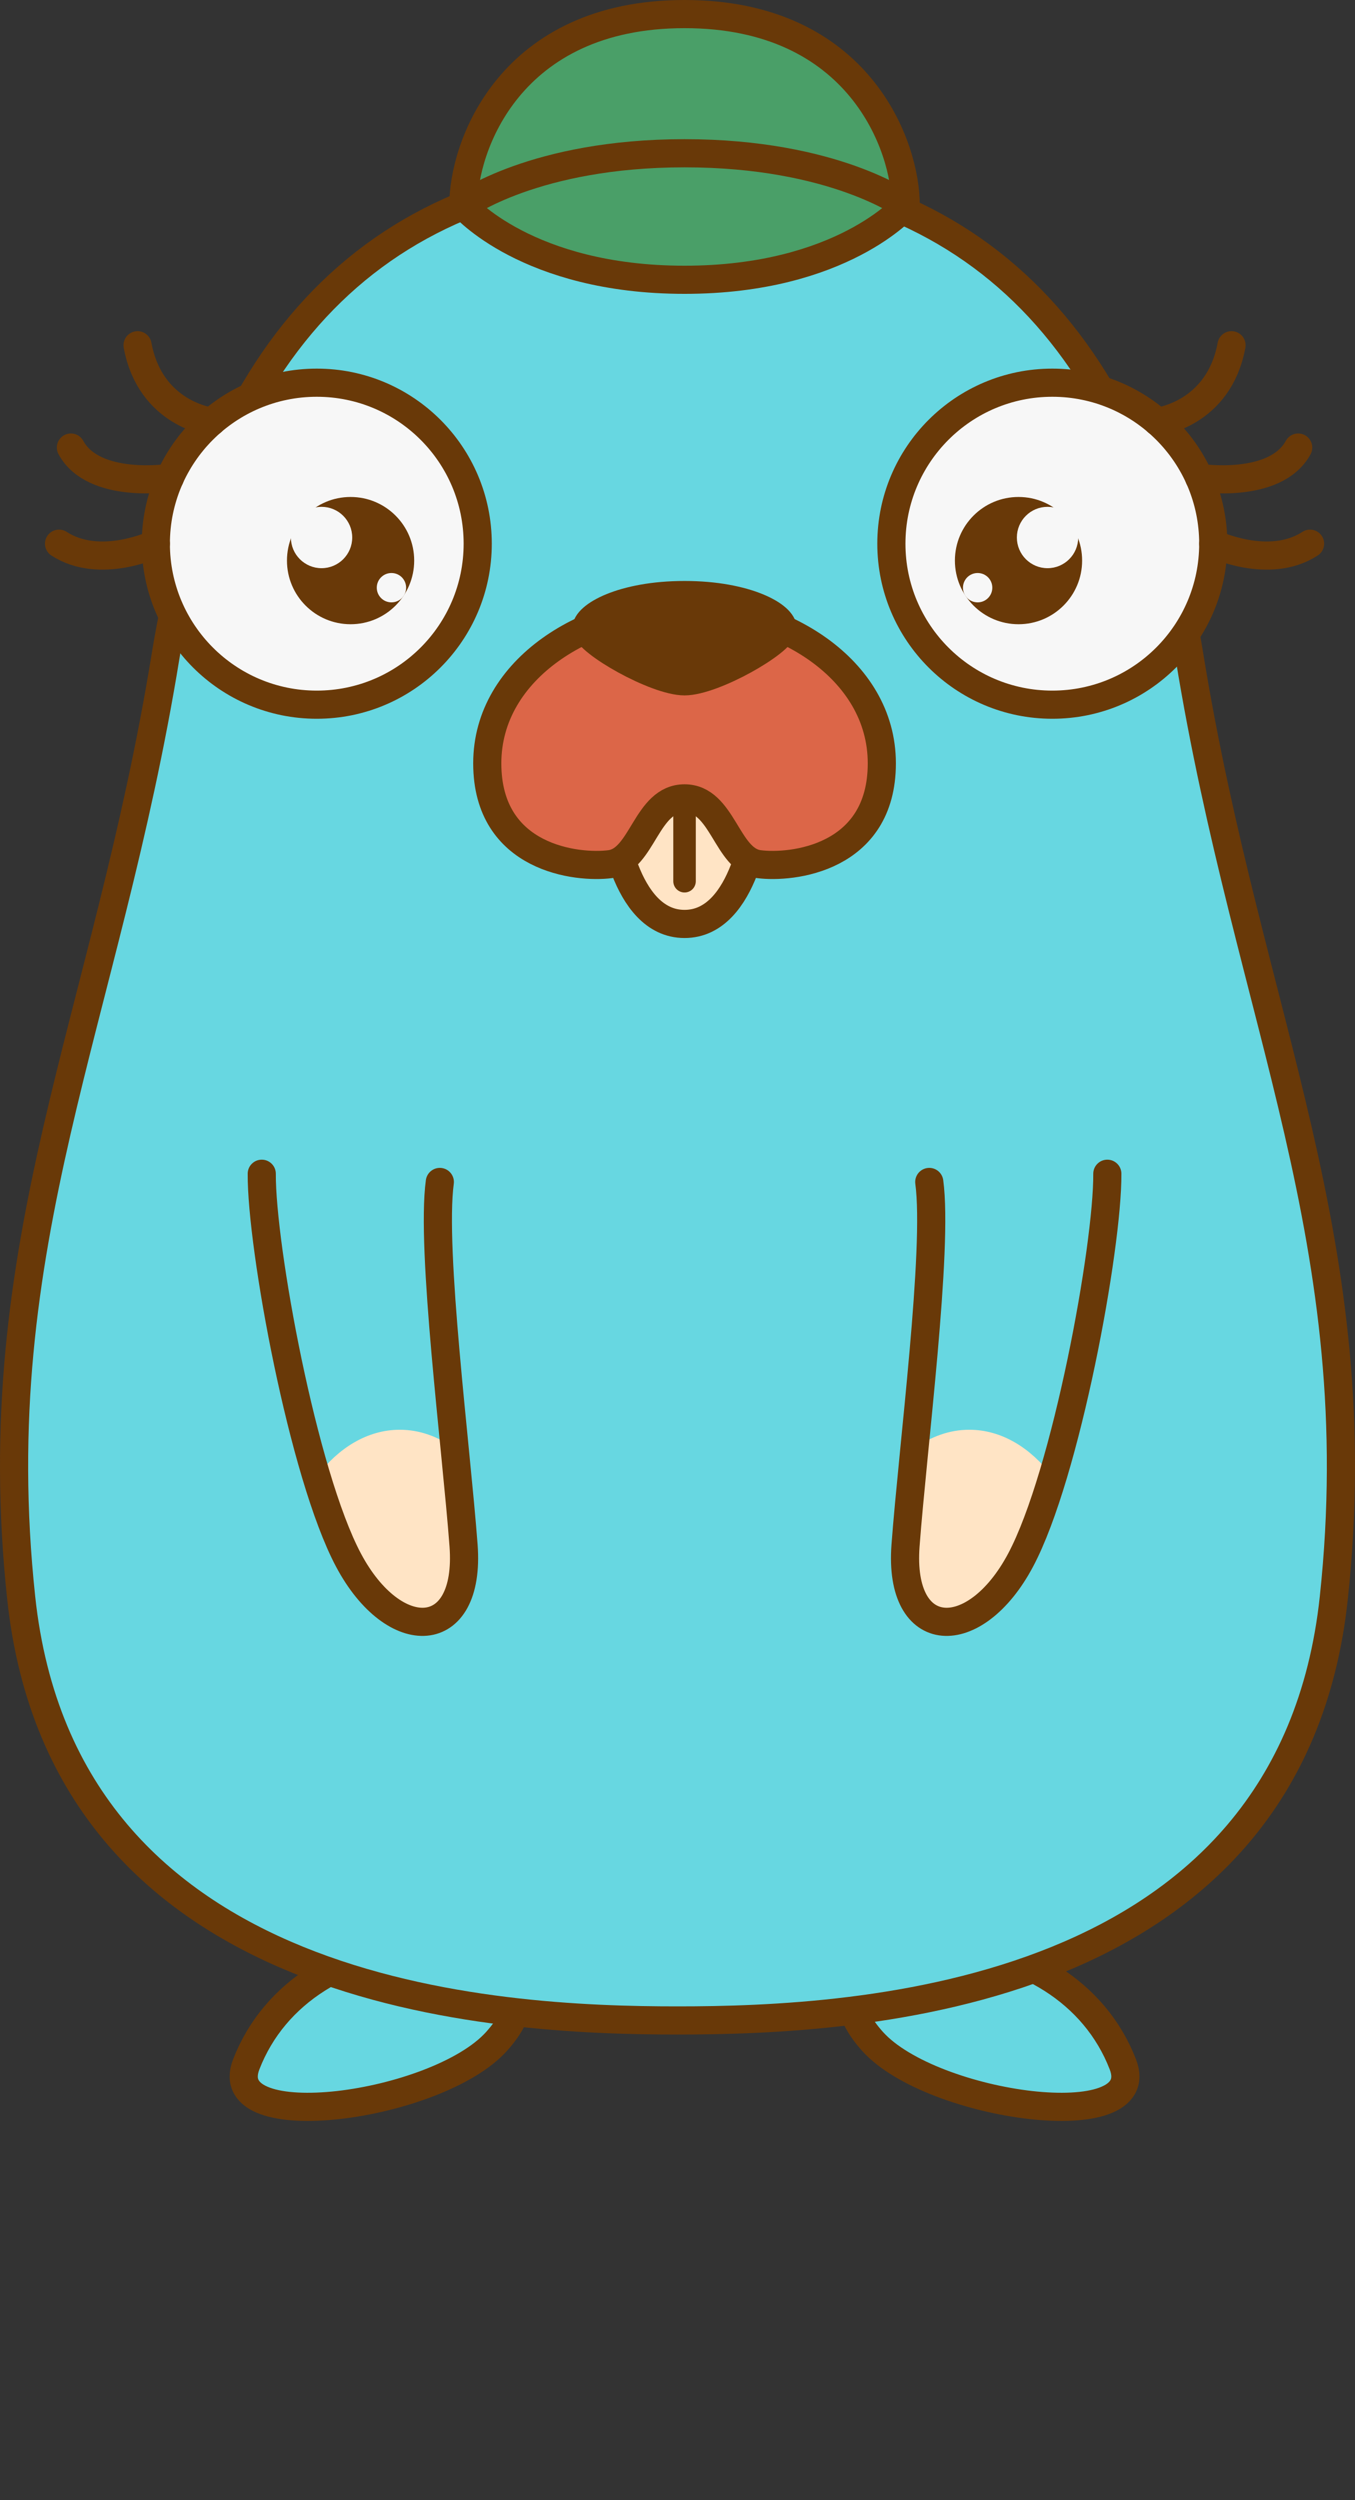 <?xml version="1.0" encoding="UTF-8"?>
<svg id="Layer_2" data-name="Layer 2" xmlns="http://www.w3.org/2000/svg" viewBox="0 0 481.377 887.919">
  <rect x="0" y="0" width="481.377" height="887.919" fill="#333333" stroke="none"/>
  <defs>
    <style>
      .cls-1 {
        fill: #67d7e1;
      }

      .cls-2, .cls-3 {
        stroke-width: 10px;
      }

      .cls-2, .cls-3, .cls-4 {
        fill: none;
        stroke: #693908;
        stroke-miterlimit: 10;
      }

      .cls-2, .cls-4 {
        stroke-linecap: round;
      }

      .cls-5 {
        fill: #693908;
      }

      .cls-6 {
        fill: #4a9f68;
      }

      .cls-7 {
        fill: #dc6648;
      }

      .cls-4 {
        stroke-width: 8px;
      }

      .cls-8 {
        fill: #f7f7f7;
      }

      .cls-9 {
        fill: #ffe4c5;
      }
    </style>
  </defs>
  <path class="cls-1" d="M333.701,690.321c29.832,2.148,55.149,16.869,65.206,42.822,10.057,25.953-67.801,15.247-88.887-8.11s6.293-35.964,23.682-34.712Z"/>
  <path class="cls-3" d="M333.701,690.321c29.832,2.148,55.149,16.869,65.206,42.822,10.057,25.953-67.801,15.247-88.887-8.11s6.293-35.964,23.682-34.712Z"/>
  <path class="cls-1" d="M152.683,690.321c-29.832,2.148-55.149,16.869-65.206,42.822-10.057,25.953,67.801,15.247,88.887-8.11,21.086-23.357-6.293-35.964-23.682-34.712Z"/>
  <path class="cls-3" d="M152.683,690.321c-29.832,2.148-55.149,16.869-65.206,42.822-10.057,25.953,67.801,15.247,88.887-8.11,21.086-23.357-6.293-35.964-23.682-34.712Z"/>
  <path class="cls-1" d="M240.689,717.547c64.053,0,217.92-7.404,233.158-150.09,13.47-126.133-30.227-204.887-51.288-334.423-18.462-113.55-78.056-173.667-181.871-173.667-103.815,0-163.408,60.118-181.87,173.667C37.757,362.57-5.94,441.324,7.53,567.457c15.238,142.685,169.105,150.09,233.158,150.09Z"/>
  <path class="cls-3" d="M240.689,717.547c64.053,0,217.92-7.404,233.158-150.09,13.47-126.133-30.227-204.887-51.288-334.423-18.462-113.55-78.056-173.667-181.871-173.667-103.815,0-163.408,60.118-181.87,173.667C37.757,362.57-5.94,441.324,7.53,567.457c15.238,142.685,169.105,150.09,233.158,150.09Z"/>
  <path class="cls-1" d="M119.269,380.837c-22.377,.85-26.163,17.093-26.277,36.009-.157,25.953,14.598,106.73,30.819,137.224,16.22,30.494,43.47,29.521,40.875-5.191-2.595-34.712-11.679-105.108-8.435-129.114s-11.354-39.902-36.982-38.929Z"/>
  <path class="cls-9" d="M112.447,524.464c3.573,11.829,7.424,22.202,11.363,29.607,16.22,30.494,43.47,29.521,40.875-5.191-.704-9.41-1.884-21.444-3.166-34.464-5.879-4.252-12.493-6.651-19.49-6.651-11.379,0-21.751,6.321-29.582,16.698Z"/>
  <path class="cls-2" d="M92.992,416.846c-.157,25.953,14.598,106.73,30.819,137.224,16.22,30.494,43.47,29.521,40.875-5.191-2.595-34.712-11.679-105.108-8.435-129.114"/>
  <path class="cls-1" d="M367.115,380.837c22.377,.85,26.163,17.093,26.277,36.009,.157,25.953-14.598,106.73-30.819,137.224-16.22,30.494-43.47,29.521-40.875-5.191,2.595-34.712,11.679-105.108,8.435-129.114-3.244-24.006,11.354-39.902,36.982-38.929Z"/>
  <path class="cls-9" d="M373.937,524.464c-3.573,11.829-7.424,22.202-11.363,29.607-16.22,30.494-43.47,29.521-40.875-5.191,.704-9.41,1.884-21.444,3.166-34.464,5.879-4.252,12.493-6.651,19.49-6.651,11.379,0,21.751,6.321,29.582,16.698Z"/>
  <path class="cls-2" d="M393.392,416.846c.157,25.953-14.598,106.73-30.819,137.224-16.22,30.494-43.47,29.521-40.875-5.191,2.595-34.712,11.679-105.108,8.435-129.114"/>
  <circle class="cls-8" cx="112.537" cy="193.087" r="57.177"/>
  <circle class="cls-3" cx="112.537" cy="193.087" r="57.177"/>
  <path class="cls-2" d="M75.215,149.771s-21.801-2.506-26.342-27.161"/>
  <path class="cls-2" d="M60.348,169.701s-27.047,4.164-35.157-10.758"/>
  <path class="cls-2" d="M55.361,193.087s-19.789,9.489-34.387,0"/>
  <path class="cls-9" d="M243.192,328.131c21.844,0,25.788-38.227,25.788-38.227l-25.788-15.776-25.788,15.776s3.944,38.227,25.788,38.227Z"/>
  <path class="cls-3" d="M243.192,328.131c21.844,0,25.788-38.227,25.788-38.227l-25.788-15.776-25.788,15.776s3.944,38.227,25.788,38.227Z"/>
  <path class="cls-7" d="M243.192,283.532c13.653,0,14.866,21.844,26.395,23.361,11.529,1.517,43.689-1.82,43.689-35.8,0-33.98-36.407-55.217-70.084-55.217-33.677,0-70.084,21.237-70.084,55.217s32.16,37.317,43.689,35.8,12.742-23.361,26.395-23.361Z"/>
  <path class="cls-3" d="M243.192,283.532c13.653,0,14.866,21.844,26.395,23.361,11.529,1.517,43.689-1.82,43.689-35.8,0-33.98-36.407-55.217-70.084-55.217-33.677,0-70.084,21.237-70.084,55.217s32.16,37.317,43.689,35.8,12.742-23.361,26.395-23.361Z"/>
  <path class="cls-5" d="M243.192,241.967c10.315,0,34.587-13.956,34.884-18.558,.297-4.602-12.736-12.085-34.884-12.085-22.148,0-35.18,7.483-34.884,12.085s24.568,18.558,34.884,18.558Z"/>
  <path class="cls-3" d="M243.192,241.967c10.315,0,34.587-13.956,34.884-18.558,.297-4.602-12.736-12.085-34.884-12.085-22.148,0-35.18,7.483-34.884,12.085s24.568,18.558,34.884,18.558Z"/>
  <line class="cls-4" x1="243.192" y1="283.532" x2="243.192" y2="312.961"/>
  <path class="cls-6" d="M243.192,99.363c55.916,0,78.571-26.329,78.571-26.329,.127-20.892-16.437-68.034-78.571-68.034-62.135,0-78.699,47.142-78.571,68.034,0,0,22.655,26.329,78.571,26.329Z"/>
  <path class="cls-3" d="M243.192,99.363c55.916,0,78.571-26.329,78.571-26.329,.127-20.892-16.437-68.034-78.571-68.034-62.135,0-78.699,47.142-78.571,68.034,0,0,22.655,26.329,78.571,26.329Z"/>
  <g>
    <circle class="cls-5" cx="124.547" cy="199.092" r="22.599"/>
    <circle class="cls-8" cx="114.236" cy="190.89" r="10.895"/>
    <circle class="cls-8" cx="139.067" cy="208.712" r="5.214"/>
  </g>
  <circle class="cls-8" cx="373.847" cy="193.087" r="57.177"/>
  <g>
    <circle class="cls-5" cx="361.837" cy="199.092" r="22.599"/>
    <circle class="cls-8" cx="372.148" cy="190.89" r="10.895"/>
    <circle class="cls-8" cx="347.317" cy="208.712" r="5.214"/>
  </g>
  <circle class="cls-3" cx="373.847" cy="193.087" r="57.177"/>
  <path class="cls-2" d="M411.169,149.771s21.801-2.506,26.342-27.161"/>
  <path class="cls-2" d="M426.036,169.701s27.047,4.164,35.157-10.758"/>
  <path class="cls-2" d="M431.023,193.087s19.789,9.489,34.387,0"/>
  <path class="cls-3" d="M321.763,73.034s-25.317-18.608-78.571-18.608c-53.255,0-78.571,18.608-78.571,18.608"/>
</svg>